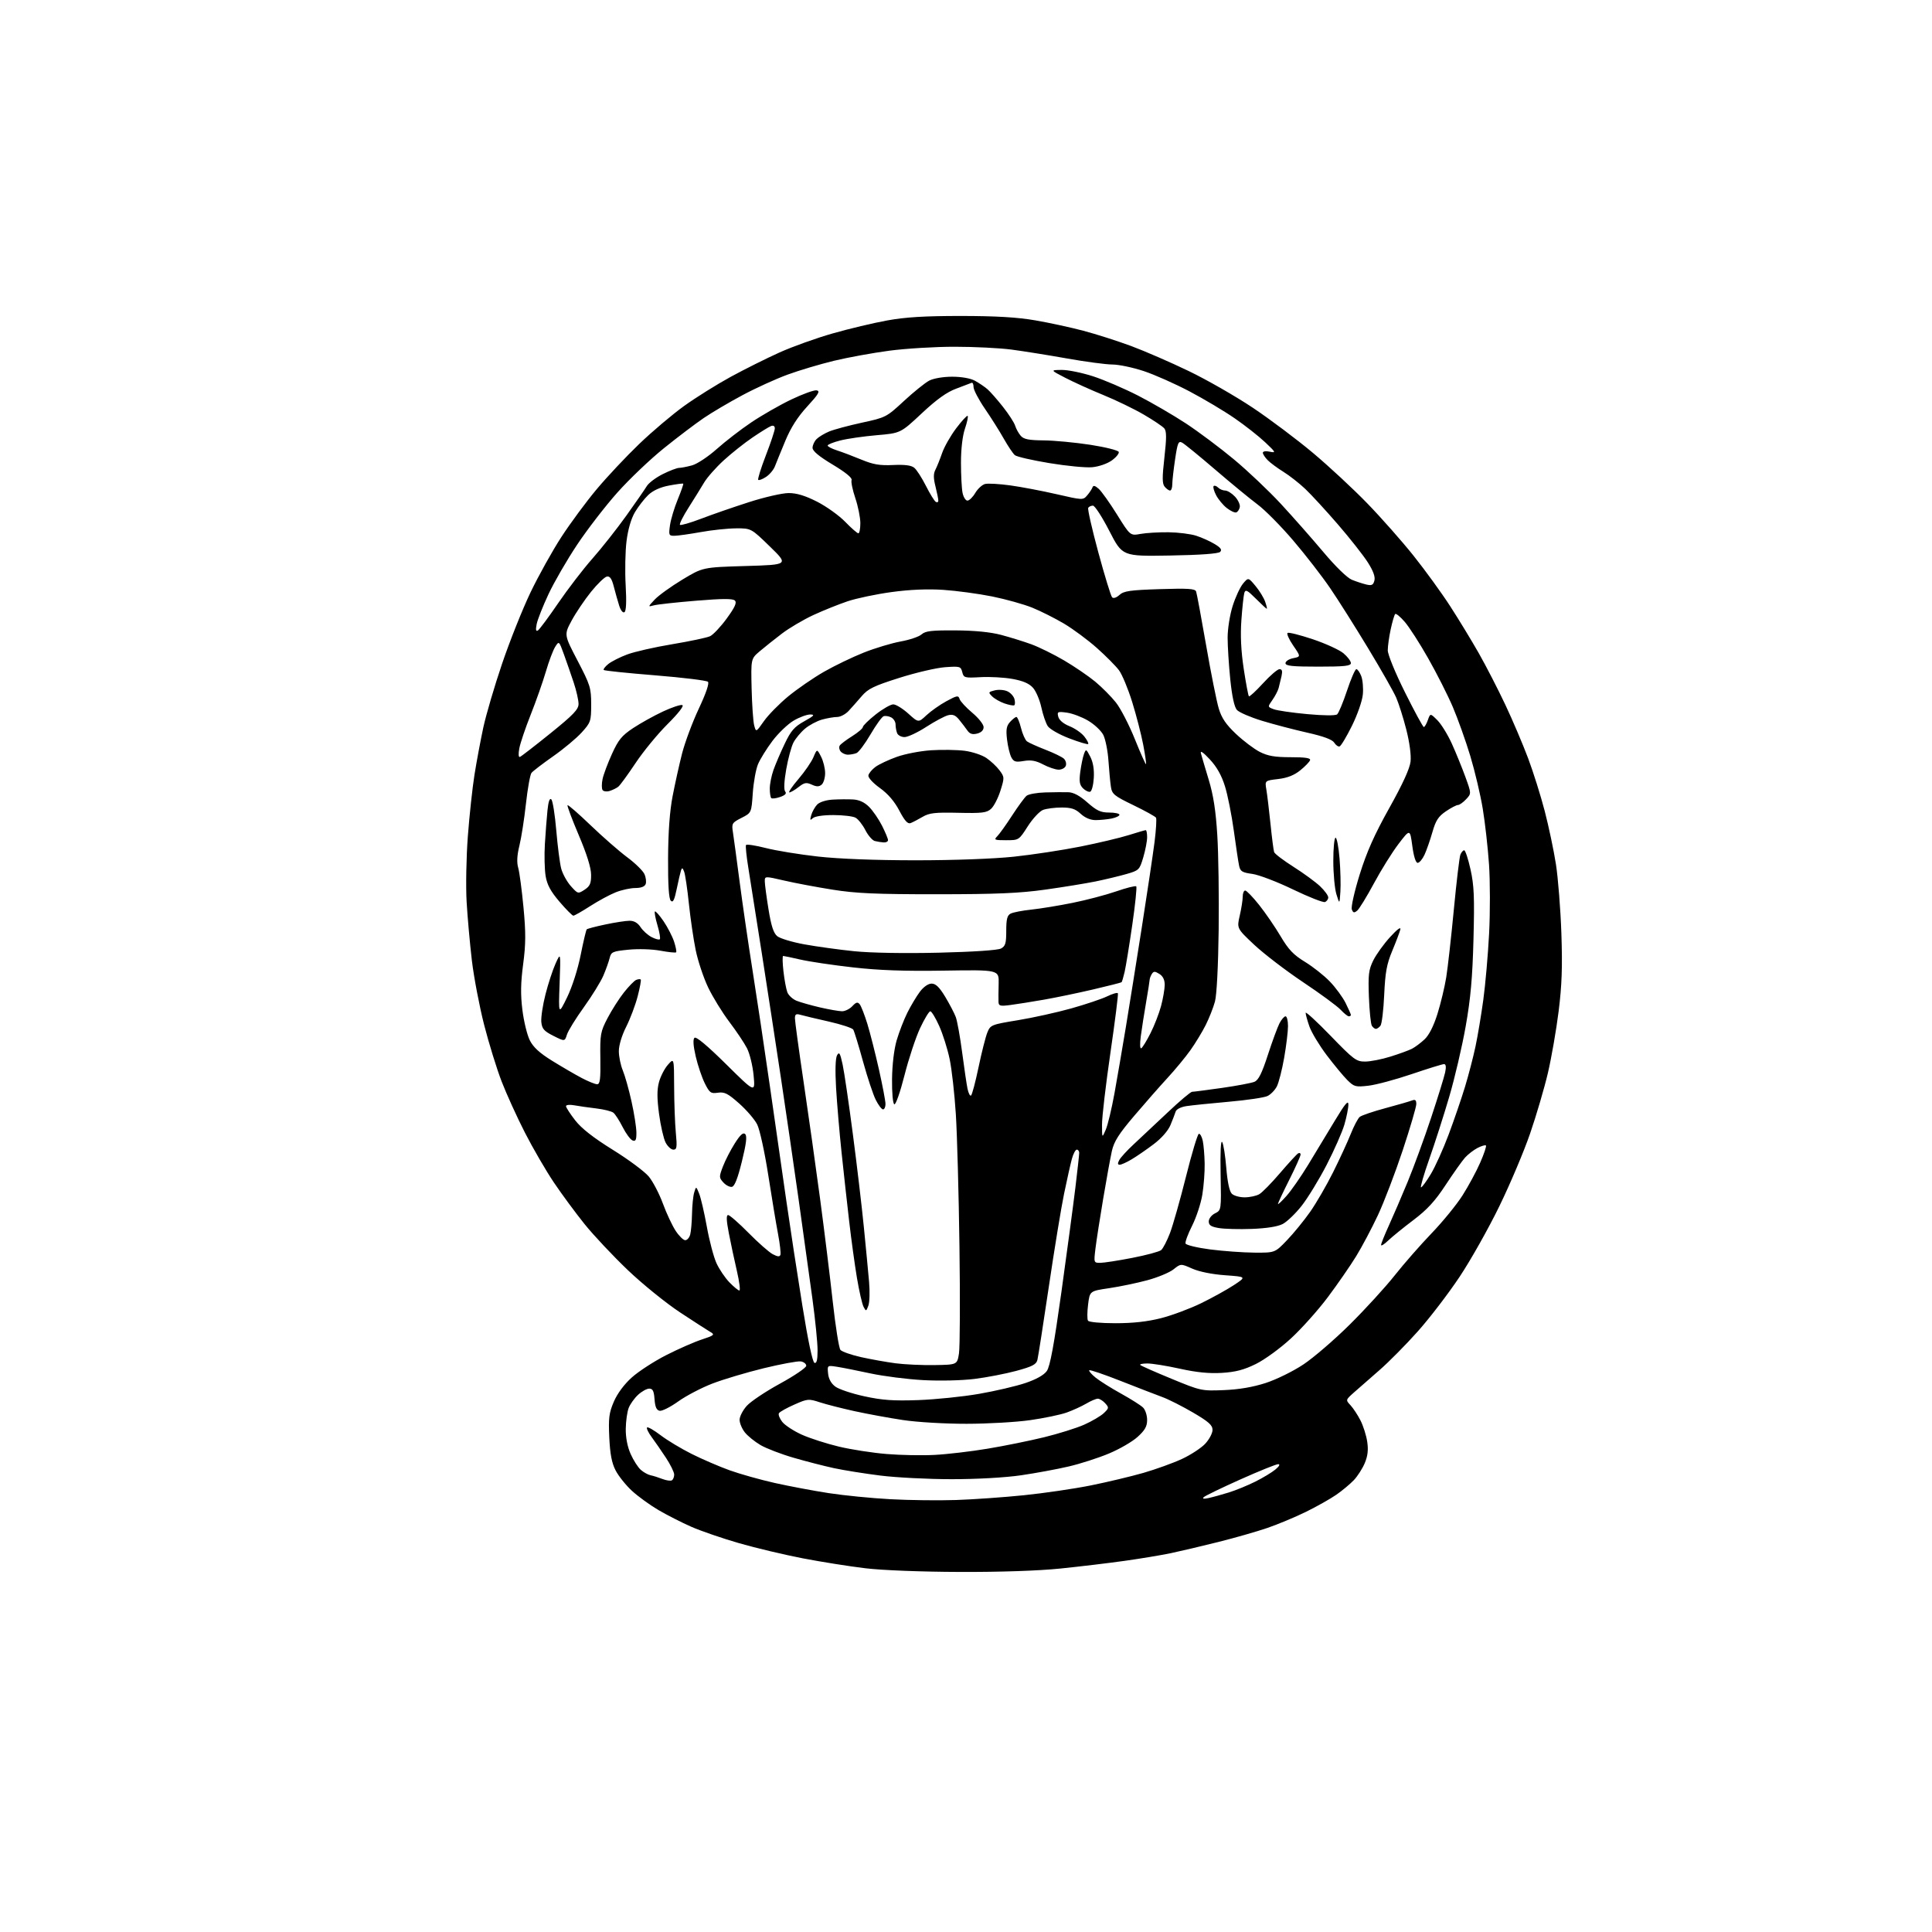 <?xml version="1.0" encoding="UTF-8" standalone="no"?>
<svg 
  version="1.1" 
  xmlns="http://www.w3.org/2000/svg" 
  xmlns:xlink="http://www.w3.org/1999/xlink" 
  xmlns:svg="http://www.w3.org/2000/svg"
  xmlns:rdf="http://www.w3.org/1999/02/22-rdf-syntax-ns#"
  xmlns:cc="http://creativecommons.org/ns#"
  xmlns:dc="http://purl.org/dc/elements/1.1/"
  viewBox="0 0 768 768"
  width="768"
  height="768"
>
<style>svg {background-color: white; }</style>"
<path stroke="none" fill="black" fill-rule="evenodd" d="M381.50,624.87C366.29,624.82 350.73,624.22 344.00,623.41C337.68,622.66 326.50,620.88 319.17,619.47C311.84,618.06 300.44,615.35 293.83,613.45C287.23,611.55 278.70,608.62 274.88,606.95C271.06,605.27 265.16,602.27 261.76,600.28C258.37,598.29 253.62,594.85 251.21,592.63C248.80,590.41 245.89,586.77 244.73,584.54C243.19,581.59 242.52,578.07 242.20,571.44C241.84,563.67 242.10,561.64 244.02,557.16C245.41,553.94 248.13,550.27 251.13,547.58C253.79,545.18 259.92,541.20 264.74,538.73C269.56,536.27 275.96,533.45 278.98,532.47C283.76,530.91 284.21,530.55 282.56,529.59C281.51,528.99 276.05,525.46 270.41,521.75C264.75,518.02 255.40,510.45 249.52,504.84C243.67,499.25 235.95,491.04 232.37,486.59C228.79,482.14 223.29,474.68 220.14,470.00C217.00,465.32 211.84,456.45 208.68,450.27C205.52,444.09 201.35,434.93 199.41,429.91C197.47,424.89 194.34,414.75 192.45,407.39C190.57,400.02 188.37,388.48 187.57,381.75C186.78,375.01 185.84,364.55 185.49,358.50C185.14,352.45 185.35,340.75 185.97,332.50C186.59,324.25 187.78,313.23 188.61,308.00C189.44,302.77 191.02,294.32 192.12,289.20C193.23,284.09 196.60,272.62 199.62,263.73C202.64,254.84 207.70,242.15 210.87,235.53C214.04,228.91 219.56,219.00 223.13,213.50C226.71,208.00 233.02,199.45 237.17,194.50C241.31,189.55 248.93,181.44 254.10,176.48C259.27,171.51 267.32,164.70 272.00,161.34C276.68,157.98 285.00,152.78 290.50,149.78C296.00,146.78 304.72,142.43 309.87,140.11C315.02,137.79 324.54,134.38 331.01,132.54C337.49,130.69 347.22,128.37 352.64,127.39C359.95,126.06 367.54,125.60 382.00,125.60C395.86,125.61 404.39,126.11 411.50,127.34C417.00,128.28 425.63,130.15 430.68,131.49C435.73,132.82 444.28,135.56 449.68,137.56C455.08,139.57 465.37,144.04 472.54,147.50C479.71,150.95 491.18,157.52 498.02,162.09C504.85,166.66 515.64,174.76 521.97,180.08C528.31,185.40 538.02,194.42 543.55,200.13C549.08,205.83 557.38,215.22 561.98,221.00C566.59,226.78 573.12,235.78 576.49,241.00C579.87,246.22 584.99,254.64 587.86,259.69C590.73,264.75 595.48,273.97 598.41,280.19C601.34,286.41 605.41,295.98 607.46,301.45C609.51,306.91 612.48,316.36 614.06,322.45C615.64,328.53 617.64,338.00 618.50,343.50C619.36,349.00 620.34,361.38 620.67,371.00C621.13,384.40 620.87,391.66 619.58,402.00C618.65,409.43 616.73,420.45 615.32,426.50C613.90,432.55 610.73,443.35 608.27,450.50C605.82,457.65 600.30,470.70 596.01,479.50C591.73,488.30 584.63,500.91 580.24,507.51C575.84,514.12 568.40,523.85 563.69,529.14C558.99,534.43 552.10,541.39 548.38,544.63C544.67,547.86 540.11,551.85 538.25,553.50C534.88,556.50 534.88,556.50 536.85,558.61C537.93,559.77 539.71,562.48 540.81,564.63C541.91,566.79 543.12,570.59 543.49,573.10C543.98,576.34 543.70,578.77 542.53,581.57C541.63,583.73 539.68,586.78 538.20,588.35C536.71,589.92 533.57,592.54 531.22,594.17C528.86,595.81 523.46,598.85 519.22,600.94C514.97,603.03 508.06,605.91 503.87,607.36C499.67,608.80 490.88,611.32 484.34,612.95C477.81,614.59 469.32,616.59 465.48,617.40C461.64,618.20 453.32,619.59 447.00,620.47C440.68,621.36 429.20,622.73 421.50,623.52C412.83,624.41 397.60,624.93 381.50,624.87zM380.00,596.28C386.88,596.05 399.02,595.20 407.00,594.38C414.98,593.57 426.90,591.82 433.50,590.50C440.10,589.17 449.55,586.92 454.50,585.50C459.45,584.07 466.35,581.58 469.84,579.96C473.32,578.35 477.49,575.62 479.09,573.91C480.69,572.19 482.00,569.72 482.00,568.42C482.00,566.52 480.46,565.15 474.25,561.51C469.99,559.02 464.48,556.23 462.00,555.33C459.52,554.42 452.10,551.55 445.50,548.95C438.90,546.35 433.27,544.43 433.00,544.70C432.73,544.96 433.85,546.27 435.50,547.61C437.15,548.95 441.72,551.82 445.65,553.99C449.58,556.16 453.52,558.66 454.40,559.54C455.28,560.42 456.00,562.63 456.00,564.46C456.00,567.02 455.14,568.54 452.19,571.21C450.09,573.11 444.94,576.09 440.74,577.83C436.55,579.58 429.38,581.89 424.81,582.95C420.24,584.02 411.72,585.60 405.87,586.45C399.56,587.37 388.37,588.00 378.33,588.00C369.03,588.00 356.27,587.35 349.96,586.56C343.66,585.77 335.35,584.44 331.50,583.61C327.65,582.78 320.45,580.93 315.50,579.49C310.55,578.06 304.62,575.78 302.32,574.44C300.03,573.10 297.21,570.82 296.07,569.37C294.93,567.92 294.00,565.67 294.00,564.38C294.00,563.09 295.28,560.60 296.84,558.86C298.40,557.11 304.36,553.13 310.09,550.00C315.81,546.87 320.50,543.68 320.50,542.91C320.50,542.13 319.50,541.36 318.28,541.18C317.06,541.01 310.44,542.23 303.57,543.90C296.71,545.58 287.53,548.31 283.18,549.99C278.83,551.67 272.72,554.86 269.61,557.09C266.50,559.32 263.18,560.99 262.23,560.81C260.98,560.57 260.42,559.31 260.19,556.24C259.95,552.94 259.49,552.00 258.09,552.00C257.10,552.00 255.10,553.11 253.64,554.46C252.17,555.82 250.49,558.18 249.90,559.71C249.31,561.25 248.79,564.98 248.75,568.00C248.71,571.48 249.42,575.15 250.70,578.00C251.80,580.48 253.61,583.30 254.72,584.28C255.82,585.26 257.58,586.23 258.61,586.44C259.65,586.65 261.78,587.32 263.33,587.92C264.89,588.52 266.58,588.76 267.08,588.45C267.59,588.14 268.00,587.11 268.00,586.17C268.00,585.23 266.52,582.21 264.72,579.48C262.91,576.74 260.36,573.04 259.04,571.26C257.72,569.48 256.90,567.76 257.22,567.44C257.54,567.12 259.95,568.51 262.58,570.51C265.21,572.52 270.77,575.87 274.93,577.95C279.09,580.04 285.88,582.96 290.00,584.45C294.12,585.94 302.23,588.21 308.00,589.51C313.77,590.80 323.42,592.61 329.44,593.54C335.46,594.47 346.49,595.56 353.94,595.96C361.40,596.37 373.12,596.51 380.00,596.28zM480.50,595.48C482.15,595.12 485.75,594.12 488.50,593.27C491.25,592.42 495.98,590.48 499.00,588.97C502.03,587.46 505.63,585.29 507.00,584.14C508.54,582.87 508.96,582.05 508.11,582.03C507.34,582.01 500.59,584.74 493.11,588.08C485.62,591.43 479.05,594.61 478.50,595.15C477.84,595.80 478.52,595.92 480.50,595.48zM371.50,578.35C376.45,578.10 385.90,576.99 392.50,575.89C399.10,574.80 409.20,572.75 414.95,571.35C420.69,569.95 427.89,567.70 430.94,566.35C433.98,565.00 437.50,562.94 438.74,561.78C440.85,559.79 440.89,559.54 439.34,557.83C438.43,556.82 437.11,556.00 436.40,556.00C435.69,556.00 433.62,556.88 431.79,557.96C429.96,559.04 426.44,560.64 423.98,561.52C421.52,562.39 415.00,563.75 409.50,564.53C404.00,565.32 392.63,565.97 384.24,565.98C375.65,565.99 364.60,565.34 358.95,564.49C353.43,563.66 344.77,562.07 339.70,560.96C334.64,559.85 328.42,558.26 325.87,557.43C321.44,555.98 321.00,556.02 315.75,558.35C312.73,559.68 309.98,561.22 309.64,561.77C309.30,562.32 309.90,563.87 310.96,565.22C312.02,566.57 315.54,568.87 318.77,570.32C322.00,571.77 328.63,573.90 333.51,575.06C338.38,576.22 346.90,577.54 352.44,577.99C357.97,578.45 366.55,578.61 371.50,578.35zM365.00,556.56C371.88,556.31 382.76,555.20 389.18,554.08C395.60,552.97 403.89,551.03 407.60,549.78C411.94,548.32 414.98,546.61 416.12,545.00C417.42,543.17 418.98,534.69 421.94,513.50C424.16,497.55 426.66,478.89 427.49,472.03C428.32,465.17 429.00,458.98 429.00,458.28C429.00,457.58 428.57,457.00 428.04,457.00C427.51,457.00 426.62,458.69 426.07,460.75C425.51,462.81 424.13,469.00 422.99,474.50C421.85,480.00 419.12,496.63 416.93,511.45C414.73,526.27 412.69,539.39 412.38,540.61C411.93,542.40 410.33,543.23 404.00,544.94C399.70,546.10 392.20,547.55 387.34,548.15C382.31,548.77 373.54,548.98 367.00,548.62C360.68,548.28 351.23,547.07 346.00,545.95C340.77,544.82 334.78,543.63 332.68,543.31C328.85,542.72 328.85,542.72 329.18,546.01C329.38,548.12 330.41,549.98 332.05,551.19C333.45,552.24 338.62,553.97 343.55,555.04C350.67,556.60 355.06,556.91 365.00,556.56zM486.50,552.59C492.49,552.35 498.05,551.40 503.13,549.76C507.37,548.38 514.02,545.12 518.12,542.39C522.17,539.70 530.47,532.55 536.58,526.50C542.68,520.45 550.71,511.68 554.41,507.00C558.11,502.32 564.73,494.77 569.12,490.21C573.51,485.64 579.02,478.89 581.36,475.21C583.71,471.52 586.88,465.65 588.40,462.17C589.93,458.69 590.96,455.62 590.68,455.35C590.41,455.08 588.91,455.52 587.34,456.33C585.78,457.14 583.55,458.87 582.39,460.15C581.23,461.44 577.77,466.32 574.69,471.00C570.47,477.44 567.35,480.84 561.84,485.00C557.85,488.02 553.32,491.70 551.79,493.17C550.25,494.64 549.00,495.42 549.00,494.90C549.00,494.38 550.38,490.93 552.07,487.23C553.76,483.53 557.13,475.69 559.56,469.82C561.99,463.94 566.19,452.47 568.89,444.32C571.59,436.17 574.11,428.04 574.48,426.25C574.93,424.08 574.78,423.00 574.02,423.00C573.39,423.00 567.61,424.79 561.19,426.97C554.76,429.15 547.02,431.23 544.00,431.58C538.87,432.17 538.29,432.02 535.60,429.36C534.02,427.79 530.32,423.32 527.38,419.44C524.45,415.56 521.36,410.44 520.52,408.07C519.69,405.69 519.00,403.24 519.01,402.62C519.01,402.01 523.48,406.11 528.94,411.75C538.13,421.24 539.14,422.00 542.68,421.99C544.78,421.98 549.33,421.09 552.78,420.00C556.24,418.92 560.06,417.52 561.28,416.90C562.50,416.27 564.75,414.59 566.27,413.17C568.06,411.50 569.88,407.91 571.41,403.04C572.71,398.89 574.28,392.35 574.90,388.50C575.52,384.65 576.88,372.50 577.93,361.50C578.98,350.50 580.14,340.71 580.52,339.75C580.90,338.79 581.59,338.00 582.04,338.00C582.49,338.00 583.63,341.44 584.56,345.64C585.97,351.98 586.17,356.72 585.73,373.39C585.33,388.70 584.59,396.96 582.63,408.00C581.22,415.98 578.28,428.57 576.09,436.00C573.91,443.43 570.34,454.56 568.15,460.75C565.97,466.94 564.50,472.00 564.88,472.00C565.26,472.00 567.01,469.64 568.75,466.75C570.50,463.86 573.70,456.77 575.86,451.00C578.02,445.23 580.95,436.68 582.37,432.00C583.79,427.32 585.66,420.12 586.53,416.00C587.41,411.88 588.80,403.55 589.63,397.50C590.46,391.45 591.50,379.59 591.94,371.14C592.38,362.70 592.36,350.32 591.91,343.64C591.45,336.96 590.33,327.00 589.42,321.50C588.52,316.00 586.28,306.55 584.46,300.50C582.63,294.45 579.50,285.68 577.50,281.00C575.50,276.32 571.10,267.63 567.72,261.68C564.35,255.72 560.15,249.20 558.39,247.18C556.64,245.15 554.93,243.76 554.61,244.08C554.28,244.39 553.49,247.09 552.84,250.08C552.19,253.06 551.66,256.85 551.66,258.50C551.66,260.20 554.62,267.44 558.52,275.25C562.29,282.81 565.65,289.00 565.99,289.00C566.34,289.00 567.05,287.76 567.59,286.25C568.56,283.50 568.56,283.50 571.36,286.28C572.90,287.81 575.49,292.01 577.12,295.60C578.75,299.20 581.17,305.14 582.50,308.80C584.92,315.46 584.92,315.46 582.78,317.73C581.61,318.98 580.16,320.00 579.56,320.00C578.96,320.00 576.79,321.13 574.75,322.52C571.77,324.55 570.72,326.16 569.41,330.77C568.51,333.92 567.10,337.96 566.28,339.75C565.45,341.54 564.22,343.00 563.54,343.00C562.78,343.00 561.97,340.43 561.41,336.25C560.50,329.50 560.50,329.50 555.92,335.50C553.40,338.80 549.02,345.83 546.17,351.13C543.32,356.43 540.32,361.32 539.51,361.99C538.30,362.99 537.90,362.90 537.37,361.51C537.01,360.57 538.41,354.34 540.49,347.65C543.30,338.63 546.33,331.82 552.26,321.21C557.59,311.68 560.41,305.51 560.72,302.71C561.00,300.19 560.32,295.09 559.02,290.00C557.83,285.32 556.01,279.60 554.99,277.27C553.97,274.94 548.98,266.16 543.90,257.77C538.83,249.37 532.05,238.63 528.83,233.91C525.62,229.18 519.00,220.63 514.12,214.91C509.24,209.18 502.83,202.70 499.87,200.51C496.92,198.31 489.36,192.09 483.07,186.69C476.78,181.29 470.87,176.47 469.94,175.97C468.44,175.17 468.10,175.97 467.12,182.57C466.50,186.70 466.00,191.19 466.00,192.54C466.00,193.89 465.61,195.00 465.12,195.00C464.64,195.00 463.68,194.32 462.98,193.48C461.98,192.27 461.96,189.87 462.87,181.85C463.75,174.12 463.74,171.40 462.84,170.31C462.20,169.53 458.53,167.06 454.70,164.83C450.87,162.59 443.63,159.08 438.62,157.04C433.60,154.99 426.80,151.91 423.50,150.20C417.50,147.10 417.50,147.10 422.03,147.05C424.52,147.02 430.14,148.17 434.53,149.59C438.91,151.02 446.95,154.47 452.40,157.26C457.84,160.05 466.39,165.02 471.40,168.31C476.40,171.59 485.00,178.03 490.50,182.61C496.00,187.18 504.41,195.16 509.20,200.33C513.98,205.50 521.58,214.12 526.08,219.47C530.92,225.23 535.55,229.73 537.39,230.47C539.10,231.17 541.69,232.01 543.14,232.36C545.29,232.87 545.88,232.57 546.35,230.77C546.74,229.28 545.88,226.93 543.71,223.53C541.95,220.76 536.62,214.00 531.87,208.50C527.12,203.00 521.27,196.64 518.87,194.36C516.47,192.09 512.57,189.04 510.22,187.58C507.86,186.12 505.05,184.05 503.97,182.97C502.88,181.88 502.00,180.54 502.00,179.98C502.00,179.39 503.17,179.21 504.75,179.55C507.31,180.09 507.18,179.83 502.92,175.81C500.41,173.44 494.98,169.16 490.86,166.32C486.75,163.47 478.68,158.66 472.94,155.63C467.20,152.60 459.00,148.95 454.71,147.53C450.43,146.10 444.80,144.91 442.21,144.90C439.62,144.89 431.43,143.80 424.00,142.47C416.57,141.15 406.69,139.57 402.04,138.96C397.39,138.35 387.27,137.84 379.54,137.84C371.82,137.83 360.10,138.54 353.50,139.41C346.90,140.29 336.98,142.10 331.46,143.43C325.94,144.77 317.68,147.23 313.10,148.91C308.52,150.58 300.47,154.24 295.22,157.05C289.97,159.85 283.00,163.96 279.75,166.17C276.50,168.38 269.39,173.76 263.97,178.13C258.54,182.49 250.20,190.43 245.43,195.78C240.67,201.12 233.47,210.45 229.43,216.51C225.39,222.57 220.27,231.42 218.04,236.18C215.81,240.94 213.69,246.29 213.34,248.07C212.88,250.37 213.02,251.11 213.83,250.61C214.45,250.22 218.10,245.31 221.93,239.70C225.77,234.09 231.89,226.12 235.54,222.00C239.18,217.88 245.22,210.22 248.96,205.00C252.69,199.78 256.37,194.47 257.12,193.22C257.88,191.97 260.73,189.83 263.45,188.47C266.17,187.11 269.09,186.00 269.95,185.99C270.80,185.99 273.14,185.53 275.14,184.98C277.15,184.42 281.54,181.51 284.91,178.50C288.28,175.50 294.43,170.74 298.60,167.94C302.76,165.13 309.91,161.03 314.50,158.83C319.09,156.63 323.66,154.98 324.65,155.17C326.11,155.45 325.39,156.69 320.91,161.56C317.09,165.71 314.37,169.97 312.20,175.18C310.46,179.35 308.60,183.92 308.06,185.33C307.53,186.74 305.93,188.65 304.51,189.58C303.10,190.51 301.70,191.03 301.41,190.75C301.12,190.46 302.49,186.07 304.44,181.01C306.40,175.94 308.00,171.12 308.00,170.29C308.00,169.36 307.43,169.01 306.48,169.37C305.64,169.69 302.34,171.73 299.14,173.91C295.93,176.08 290.79,180.17 287.70,182.99C284.61,185.81 281.11,189.78 279.90,191.81C278.70,193.84 275.92,198.33 273.72,201.78C271.52,205.23 269.98,208.32 270.30,208.63C270.61,208.94 274.38,207.85 278.68,206.21C282.98,204.56 291.55,201.59 297.73,199.61C303.91,197.62 311.01,196.00 313.51,196.00C316.70,196.00 320.05,197.02 324.77,199.41C328.47,201.29 333.51,204.89 335.96,207.41C338.41,209.94 340.77,212.00 341.21,212.00C341.64,212.00 342.00,210.19 342.00,207.97C342.00,205.75 341.10,201.28 340.01,198.03C338.91,194.78 338.24,191.53 338.52,190.81C338.84,189.98 336.07,187.72 331.01,184.69C325.56,181.42 323.00,179.29 323.00,178.02C323.00,176.99 323.72,175.42 324.60,174.54C325.48,173.66 327.72,172.31 329.58,171.53C331.44,170.75 337.31,169.18 342.62,168.02C352.12,165.97 352.39,165.83 359.35,159.38C363.24,155.78 367.77,152.14 369.40,151.29C371.14,150.40 374.95,149.75 378.50,149.75C382.22,149.75 385.77,150.38 387.56,151.35C389.18,152.24 391.42,153.76 392.54,154.73C393.66,155.70 396.44,158.87 398.72,161.76C401.00,164.65 403.18,168.02 403.55,169.26C403.93,170.49 404.93,172.29 405.77,173.25C406.97,174.62 408.98,175.01 414.90,175.06C419.08,175.10 427.41,175.89 433.42,176.81C439.43,177.74 444.51,179.02 444.72,179.65C444.93,180.28 443.67,181.81 441.92,183.06C440.11,184.34 436.76,185.50 434.12,185.73C431.58,185.96 423.93,185.22 417.13,184.09C410.32,182.97 404.16,181.55 403.43,180.94C402.70,180.33 400.72,177.39 399.03,174.40C397.35,171.41 393.95,166.02 391.48,162.42C389.02,158.82 387.00,154.96 387.00,153.85C387.00,152.74 386.65,151.98 386.22,152.17C385.79,152.35 383.05,153.39 380.12,154.49C376.34,155.89 372.35,158.75 366.39,164.33C357.99,172.19 357.99,172.19 348.50,173.00C343.28,173.45 336.76,174.39 334.00,175.10C331.25,175.80 329.00,176.71 329.00,177.11C329.00,177.51 330.69,178.39 332.75,179.05C334.81,179.71 339.16,181.36 342.42,182.71C347.12,184.66 349.70,185.10 355.04,184.85C359.74,184.64 362.26,184.97 363.45,185.96C364.39,186.74 366.47,189.96 368.06,193.12C369.65,196.27 371.42,199.14 371.98,199.49C372.54,199.83 373.00,199.62 373.00,199.00C373.00,198.39 372.49,195.86 371.87,193.38C371.02,190.03 371.02,188.31 371.86,186.69C372.48,185.48 373.67,182.50 374.52,180.06C375.36,177.62 377.87,173.20 380.11,170.24C382.35,167.27 384.40,165.06 384.66,165.33C384.93,165.59 384.44,167.89 383.57,170.44C382.61,173.27 382.00,178.50 382.00,183.91C382.00,188.77 382.28,194.16 382.62,195.87C382.97,197.59 383.84,199.00 384.57,199.00C385.29,199.00 386.70,197.63 387.68,195.96C388.67,194.29 390.43,192.68 391.58,192.39C392.74,192.10 397.24,192.35 401.59,192.95C405.94,193.55 414.23,195.12 420.00,196.45C430.38,198.84 430.52,198.84 432.17,196.92C433.09,195.85 434.04,194.42 434.28,193.74C434.59,192.85 435.28,193.01 436.74,194.30C437.86,195.29 441.14,199.90 444.03,204.54C449.28,212.98 449.28,212.98 453.39,212.24C455.65,211.83 460.65,211.54 464.50,211.58C468.35,211.63 473.30,212.25 475.50,212.96C477.70,213.66 481.00,215.15 482.82,216.25C485.28,217.73 485.85,218.55 485.03,219.38C484.30,220.10 477.24,220.62 465.04,220.83C446.17,221.15 446.17,221.15 440.99,211.08C438.14,205.53 435.21,201.00 434.47,201.00C433.72,201.00 432.88,201.39 432.58,201.87C432.28,202.35 434.10,210.34 436.61,219.62C439.13,228.91 441.59,236.92 442.07,237.43C442.60,237.99 443.76,237.62 445.01,236.49C446.74,234.92 449.22,234.57 461.01,234.19C472.25,233.83 475.06,234.01 475.47,235.12C475.75,235.88 477.54,245.50 479.45,256.50C481.36,267.50 483.62,278.79 484.46,281.60C485.61,285.43 487.31,287.95 491.32,291.74C494.25,294.51 498.51,297.73 500.78,298.89C503.99,300.52 506.75,301.00 513.04,301.00C518.88,301.00 521.06,301.33 520.77,302.19C520.55,302.85 518.80,304.66 516.87,306.22C514.44,308.19 511.76,309.24 508.08,309.68C502.79,310.30 502.79,310.30 503.40,313.90C503.74,315.88 504.47,322.00 505.04,327.50C505.60,333.00 506.25,338.05 506.49,338.73C506.73,339.41 510.20,342.05 514.21,344.59C518.22,347.13 522.96,350.61 524.75,352.30C526.54,354.00 528.00,355.99 528.00,356.73C528.00,357.46 527.41,358.29 526.69,358.57C525.96,358.84 520.23,356.58 513.94,353.55C507.65,350.51 500.39,347.74 497.80,347.39C493.76,346.84 493.03,346.39 492.56,344.13C492.25,342.68 491.31,336.42 490.46,330.21C489.61,324.00 488.03,316.07 486.95,312.59C485.61,308.25 483.72,304.88 480.93,301.88C478.26,299.01 477.04,298.19 477.39,299.50C477.68,300.60 479.07,305.30 480.48,309.95C482.33,316.05 483.29,322.18 483.89,331.95C484.36,339.40 484.60,356.36 484.44,369.63C484.26,383.96 483.67,395.52 482.97,398.11C482.33,400.51 480.66,404.72 479.28,407.48C477.89,410.24 475.15,414.75 473.19,417.50C471.23,420.25 467.13,425.22 464.06,428.54C461.00,431.86 455.03,438.66 450.79,443.65C444.77,450.72 442.83,453.78 441.99,457.53C441.40,460.17 439.85,468.67 438.55,476.42C437.24,484.16 435.86,493.09 435.47,496.25C434.78,501.95 434.79,502.00 437.35,502.00C438.77,502.00 444.49,501.12 450.07,500.03C455.65,498.95 460.82,497.56 461.57,496.94C462.31,496.32 463.90,493.27 465.09,490.16C466.27,487.05 469.14,476.94 471.45,467.71C473.76,458.47 476.06,450.82 476.56,450.71C477.07,450.59 477.77,451.85 478.12,453.50C478.47,455.15 478.81,459.20 478.87,462.50C478.94,465.80 478.52,471.36 477.95,474.86C477.39,478.35 475.56,483.90 473.91,487.19C472.25,490.47 471.06,493.68 471.27,494.31C471.48,494.93 475.89,496.00 481.07,496.67C486.26,497.34 494.17,497.91 498.65,497.94C506.81,498.00 506.81,498.00 511.62,492.98C514.27,490.22 518.40,485.15 520.80,481.73C523.21,478.30 527.31,471.23 529.92,466.00C532.53,460.77 535.68,453.93 536.93,450.79C538.18,447.65 539.79,444.59 540.51,443.99C541.23,443.39 545.80,441.83 550.66,440.53C555.52,439.22 560.29,437.84 561.25,437.47C562.58,436.95 563.00,437.29 563.00,438.88C563.00,440.03 560.57,448.29 557.61,457.24C554.64,466.18 550.21,477.77 547.77,483.00C545.32,488.23 541.41,495.60 539.09,499.38C536.76,503.17 531.71,510.47 527.87,515.60C524.03,520.74 517.42,528.13 513.19,532.03C508.91,535.98 502.72,540.49 499.22,542.21C494.49,544.54 491.16,545.41 485.72,545.74C480.68,546.05 475.64,545.55 469.05,544.09C463.85,542.94 458.04,542.00 456.13,542.00C454.23,542.00 452.94,542.27 453.27,542.60C453.60,542.94 459.19,545.40 465.69,548.08C477.30,552.87 477.65,552.95 486.50,552.59zM371.50,542.64C380.50,542.50 380.50,542.50 381.21,538.00C381.60,535.52 381.69,516.40 381.40,495.50C381.12,474.60 380.47,450.92 379.96,442.89C379.45,434.85 378.34,424.98 377.49,420.96C376.65,416.94 374.78,411.02 373.34,407.82C371.90,404.62 370.31,402.00 369.81,402.00C369.31,402.00 367.47,405.04 365.73,408.75C364.00,412.46 361.21,420.89 359.54,427.48C357.83,434.22 356.06,439.25 355.50,438.98C354.93,438.70 354.54,434.45 354.60,429.00C354.67,423.24 355.39,417.15 356.44,413.54C357.40,410.27 359.31,405.32 360.70,402.54C362.09,399.77 364.32,396.04 365.66,394.25C367.14,392.28 368.98,391.00 370.34,391.00C371.97,391.00 373.43,392.42 375.74,396.25C377.47,399.14 379.37,402.76 379.94,404.29C380.51,405.83 381.65,412.13 382.46,418.29C383.27,424.46 384.23,430.96 384.59,432.73C384.95,434.51 385.58,435.76 385.99,435.51C386.39,435.26 387.74,430.20 388.98,424.27C390.22,418.35 391.80,412.11 392.49,410.42C393.72,407.42 394.08,407.28 404.62,405.55C410.59,404.57 420.14,402.46 425.84,400.86C431.54,399.26 437.96,397.10 440.10,396.07C442.24,395.03 444.17,394.48 444.38,394.84C444.59,395.20 443.25,405.85 441.41,418.50C439.57,431.15 438.06,443.98 438.07,447.00C438.08,452.50 438.08,452.50 439.54,449.12C440.35,447.27 441.91,440.74 443.02,434.62C444.12,428.51 446.14,416.75 447.51,408.50C448.87,400.25 451.75,382.25 453.91,368.50C456.07,354.75 458.33,339.54 458.95,334.71C459.56,329.88 459.82,325.52 459.53,325.04C459.23,324.56 455.18,322.32 450.54,320.07C442.88,316.37 442.04,315.68 441.60,312.74C441.33,310.96 440.89,306.27 440.62,302.33C440.35,298.38 439.42,293.78 438.56,292.11C437.70,290.44 434.97,287.89 432.49,286.44C430.02,284.99 426.23,283.57 424.06,283.28C420.40,282.79 420.16,282.91 420.69,284.94C421.04,286.28 422.76,287.72 425.15,288.68C427.29,289.53 429.94,291.37 431.03,292.77C432.13,294.16 432.82,295.51 432.57,295.76C432.32,296.01 428.92,295.00 425.01,293.50C421.06,291.99 417.28,289.83 416.49,288.63C415.72,287.45 414.57,284.09 413.95,281.18C413.32,278.27 411.84,274.79 410.66,273.44C409.14,271.71 406.72,270.66 402.50,269.89C399.20,269.29 393.49,268.97 389.80,269.18C383.43,269.54 383.08,269.44 382.51,267.17C381.94,264.90 381.58,264.80 375.70,265.22C372.29,265.46 364.10,267.37 357.50,269.46C347.29,272.69 345.05,273.79 342.50,276.78C340.85,278.71 338.51,281.35 337.30,282.65C336.08,283.94 334.06,285.00 332.80,285.01C331.53,285.01 328.83,285.48 326.78,286.04C324.74,286.61 321.68,288.24 320.00,289.66C318.31,291.08 316.24,293.57 315.40,295.19C314.56,296.82 313.27,301.60 312.53,305.83C311.69,310.65 311.54,313.92 312.13,314.64C312.77,315.43 312.15,316.10 310.12,316.81C308.50,317.37 306.91,317.57 306.59,317.25C306.26,316.93 306.00,315.22 306.00,313.46C306.00,311.69 306.66,308.37 307.47,306.07C308.29,303.77 310.29,299.08 311.94,295.64C314.41,290.46 315.75,288.92 319.71,286.71C323.62,284.54 324.06,284.04 322.09,284.02C320.76,284.01 317.79,285.10 315.50,286.45C313.20,287.80 309.41,291.42 307.08,294.50C304.76,297.59 302.16,301.77 301.32,303.79C300.47,305.81 299.54,310.98 299.24,315.29C298.71,323.11 298.71,323.11 294.74,325.13C290.98,327.05 290.80,327.35 291.35,330.83C291.66,332.85 292.86,341.70 294.01,350.50C295.16,359.30 297.45,375.05 299.11,385.50C300.77,395.95 303.87,416.65 306.00,431.50C308.13,446.35 311.10,467.05 312.60,477.50C314.10,487.95 316.95,506.59 318.94,518.92C321.19,532.94 323.01,541.50 323.77,541.76C324.64,542.05 325.00,540.59 325.00,536.79C325.00,533.83 324.09,524.68 322.97,516.46C321.85,508.23 319.35,490.25 317.42,476.50C315.48,462.75 312.33,441.15 310.43,428.50C308.53,415.85 305.15,393.80 302.92,379.50C300.69,365.20 298.25,349.70 297.49,345.07C296.73,340.43 296.31,336.31 296.55,335.92C296.79,335.52 300.33,336.06 304.40,337.10C308.48,338.15 317.82,339.67 325.16,340.49C333.51,341.42 348.03,341.98 364.00,341.98C379.18,341.98 394.96,341.40 403.00,340.55C410.43,339.76 422.35,337.95 429.50,336.52C436.65,335.09 445.29,333.04 448.71,331.96C452.12,330.88 455.16,330.00 455.46,330.00C455.76,330.00 456.00,331.27 456.00,332.82C456.00,334.37 455.31,337.96 454.47,340.80C452.98,345.81 452.78,346.01 447.72,347.46C444.85,348.28 439.35,349.60 435.50,350.39C431.65,351.17 422.65,352.64 415.50,353.64C405.29,355.07 396.05,355.47 372.50,355.48C348.25,355.49 340.29,355.14 331.00,353.66C324.68,352.66 316.01,351.03 311.75,350.04C304.00,348.25 304.00,348.25 304.02,350.38C304.03,351.54 304.69,356.55 305.50,361.50C306.56,368.07 307.50,370.94 308.96,372.14C310.06,373.05 314.90,374.51 319.73,375.39C324.55,376.27 333.45,377.50 339.50,378.12C346.18,378.80 359.40,379.03 373.16,378.71C386.90,378.38 396.64,377.73 397.91,377.05C399.67,376.11 400.00,374.99 400.00,370.00C400.00,365.36 400.38,363.87 401.75,363.17C402.71,362.67 406.43,361.95 410.00,361.58C413.57,361.20 420.94,360.00 426.36,358.90C431.79,357.81 439.57,355.76 443.67,354.35C447.76,352.93 451.36,352.03 451.67,352.34C451.99,352.65 451.27,359.56 450.09,367.70C448.91,375.84 447.54,384.22 447.06,386.33C446.57,388.44 446.02,390.29 445.84,390.45C445.65,390.62 440.55,391.91 434.50,393.33C428.45,394.74 419.68,396.57 415.00,397.38C410.32,398.20 404.36,399.15 401.75,399.49C397.62,400.04 396.99,399.89 396.92,398.31C396.87,397.32 396.90,394.02 396.98,391.00C397.12,385.50 397.12,385.50 375.27,385.84C359.50,386.09 349.38,385.73 338.95,384.54C331.00,383.64 321.66,382.25 318.19,381.45C314.72,380.65 311.62,380.00 311.31,380.00C311.00,380.00 311.05,382.74 311.43,386.09C311.81,389.44 312.51,393.20 312.98,394.44C313.45,395.67 315.11,397.20 316.67,397.83C318.22,398.45 322.43,399.64 326.00,400.47C329.57,401.29 333.49,401.98 334.71,401.99C335.93,401.99 337.77,401.09 338.81,399.97C340.31,398.36 340.92,398.21 341.75,399.22C342.32,399.92 343.69,403.44 344.80,407.04C345.90,410.64 347.97,418.79 349.40,425.16C350.83,431.53 352.00,437.70 352.00,438.87C352.00,440.04 351.56,441.00 351.02,441.00C350.48,441.00 349.19,439.31 348.15,437.25C347.10,435.19 344.82,428.31 343.07,421.98C341.33,415.64 339.57,409.93 339.18,409.28C338.78,408.64 334.41,407.21 329.48,406.09C324.54,404.98 319.49,403.78 318.25,403.42C316.43,402.89 316.00,403.16 316.00,404.83C316.00,405.96 317.56,417.37 319.46,430.19C321.36,443.01 324.30,463.85 325.99,476.50C327.68,489.15 329.95,507.56 331.03,517.40C332.12,527.25 333.49,535.89 334.08,536.60C334.68,537.31 338.39,538.61 342.33,539.49C346.27,540.36 352.43,541.46 356.00,541.93C359.57,542.40 366.55,542.72 371.50,542.64zM443.40,526.00C450.42,526.00 456.17,525.36 461.54,523.99C465.86,522.89 473.02,520.22 477.45,518.06C481.88,515.90 487.75,512.65 490.50,510.84C495.50,507.54 495.50,507.54 487.00,506.93C481.84,506.56 476.71,505.53 473.94,504.30C469.38,502.28 469.38,502.28 466.50,504.58C464.91,505.85 460.21,507.80 456.05,508.92C451.90,510.04 445.06,511.46 440.85,512.08C433.20,513.21 433.20,513.21 432.53,518.59C432.16,521.55 432.14,524.42 432.49,524.98C432.85,525.57 437.51,526.00 443.40,526.00zM345.19,519.01C344.33,521.33 344.26,521.35 343.27,519.46C342.71,518.38 341.53,513.23 340.65,508.00C339.78,502.77 338.38,492.65 337.56,485.50C336.73,478.35 335.36,465.98 334.52,458.00C333.68,450.02 332.71,438.51 332.35,432.42C331.95,425.48 332.10,420.65 332.74,419.50C333.59,417.98 333.96,418.58 334.94,423.09C335.59,426.06 337.43,438.60 339.04,450.95C340.66,463.30 342.62,479.95 343.41,487.95C344.21,495.95 345.13,505.67 345.47,509.55C345.81,513.43 345.68,517.69 345.19,519.01zM293.91,513.00C294.36,513.00 293.92,509.51 292.93,505.25C291.94,500.99 290.50,494.24 289.73,490.25C288.74,485.11 288.66,483.00 289.44,483.00C290.05,483.00 293.69,486.18 297.53,490.07C301.36,493.96 305.70,497.78 307.17,498.56C309.13,499.59 309.95,499.66 310.23,498.80C310.45,498.16 310.02,494.45 309.29,490.57C308.55,486.68 306.79,476.09 305.38,467.03C303.95,457.86 302.00,448.96 300.98,446.96C299.97,444.98 296.75,441.23 293.82,438.64C289.35,434.67 288.00,433.99 285.38,434.37C282.56,434.79 282.08,434.44 280.17,430.64C279.02,428.33 277.40,423.54 276.57,419.99C275.59,415.76 275.41,413.19 276.05,412.55C276.69,411.91 281.03,415.52 288.63,423.03C300.23,434.50 300.23,434.50 299.57,427.50C299.21,423.65 298.02,418.78 296.93,416.68C295.85,414.57 292.68,409.85 289.90,406.18C287.12,402.50 283.33,396.35 281.49,392.50C279.65,388.65 277.43,381.98 276.55,377.68C275.67,373.39 274.45,365.06 273.84,359.18C273.23,353.31 272.38,347.60 271.96,346.50C271.37,344.93 271.09,344.82 270.71,346.00C270.44,346.82 269.67,350.13 269.01,353.35C268.10,357.79 267.53,358.93 266.65,358.05C265.87,357.26 265.52,351.81 265.57,341.19C265.62,330.75 266.22,322.49 267.37,316.50C268.32,311.55 270.02,303.90 271.14,299.50C272.27,295.10 275.25,287.10 277.77,281.73C280.66,275.59 282.01,271.61 281.42,271.02C280.90,270.50 271.48,269.35 260.50,268.46C249.51,267.58 240.29,266.62 240.01,266.34C239.73,266.06 240.53,264.99 241.79,263.97C243.05,262.95 246.44,261.23 249.31,260.16C252.19,259.08 260.27,257.24 267.27,256.08C274.28,254.91 281.02,253.48 282.25,252.91C283.49,252.34 286.47,249.17 288.88,245.87C292.12,241.43 292.97,239.57 292.14,238.74C291.31,237.91 287.31,237.93 276.76,238.79C268.92,239.43 261.38,240.26 260.00,240.62C257.50,241.29 257.50,241.29 260.24,238.35C261.75,236.73 266.67,233.18 271.18,230.45C279.37,225.50 279.37,225.50 296.44,225.00C313.50,224.50 313.50,224.50 306.04,217.25C298.59,210.00 298.59,210.00 292.54,210.03C289.22,210.05 282.90,210.72 278.50,211.52C274.10,212.31 269.43,212.97 268.11,212.98C265.88,213.00 265.77,212.74 266.34,208.75C266.68,206.41 268.06,201.81 269.42,198.52C270.77,195.24 271.75,192.42 271.60,192.27C271.45,192.12 268.91,192.45 265.95,193.01C262.44,193.67 259.58,194.98 257.70,196.76C256.12,198.27 253.73,201.35 252.40,203.60C250.88,206.18 249.64,210.44 249.06,215.06C248.55,219.10 248.39,226.98 248.71,232.56C249.09,239.24 248.92,242.93 248.22,243.36C247.61,243.74 246.73,242.64 246.14,240.76C245.57,238.97 244.61,235.56 244.00,233.19C243.19,230.03 242.45,228.96 241.23,229.19C240.32,229.37 237.47,232.12 234.90,235.31C232.34,238.50 228.88,243.64 227.22,246.72C224.21,252.33 224.21,252.33 229.61,262.66C234.63,272.29 235.00,273.47 235.00,279.99C235.00,286.68 234.83,287.18 231.25,291.15C229.19,293.43 224.07,297.71 219.88,300.64C215.69,303.58 211.81,306.55 211.27,307.24C210.73,307.93 209.74,313.45 209.07,319.50C208.41,325.55 207.24,333.05 206.47,336.16C205.52,340.05 205.37,342.82 206.01,345.02C206.51,346.78 207.45,353.87 208.10,360.77C209.05,370.80 209.02,375.30 207.96,383.29C206.98,390.72 206.90,395.35 207.66,401.46C208.22,405.97 209.53,411.39 210.59,413.51C211.97,416.28 214.45,418.56 219.50,421.69C223.35,424.07 228.62,427.14 231.22,428.51C233.81,429.88 236.58,431.00 237.36,431.00C238.52,431.00 238.77,429.04 238.65,420.75C238.51,411.16 238.69,410.13 241.50,404.74C243.15,401.57 246.07,396.98 248.00,394.54C249.93,392.10 252.13,389.84 252.89,389.53C253.66,389.21 254.47,389.14 254.70,389.37C254.93,389.59 254.38,392.61 253.48,396.06C252.59,399.51 250.54,404.95 248.93,408.14C247.18,411.60 246.00,415.52 246.00,417.85C246.00,420.00 246.71,423.45 247.58,425.53C248.44,427.60 250.01,433.17 251.05,437.90C252.10,442.63 252.97,448.17 252.98,450.22C253.00,453.17 252.68,453.81 251.45,453.34C250.60,453.02 248.84,450.64 247.53,448.06C246.23,445.48 244.56,442.90 243.83,442.32C243.10,441.74 240.03,440.98 237.00,440.62C233.97,440.26 230.04,439.70 228.25,439.37C226.45,439.04 225.00,439.20 225.00,439.72C225.00,440.24 226.65,442.78 228.66,445.37C231.16,448.58 235.88,452.27 243.62,457.08C249.84,460.93 256.27,465.72 257.91,467.70C259.55,469.69 262.06,474.51 263.50,478.41C264.93,482.31 267.22,487.19 268.57,489.25C269.92,491.31 271.64,493.00 272.40,493.00C273.15,493.00 274.04,491.99 274.37,490.75C274.70,489.51 275.02,485.80 275.09,482.50C275.15,479.20 275.54,475.38 275.96,474.00C276.72,471.50 276.72,471.50 277.93,474.50C278.60,476.15 279.97,482.06 280.98,487.64C281.98,493.22 283.71,499.74 284.81,502.14C285.91,504.54 288.22,507.96 289.95,509.75C291.69,511.54 293.47,513.00 293.91,513.00zM497.63,488.51C492.61,488.70 486.70,488.54 484.50,488.17C481.41,487.65 480.50,487.05 480.50,485.53C480.50,484.43 481.60,483.01 482.99,482.32C485.49,481.07 485.49,481.07 485.21,466.79C485.04,457.88 485.28,453.06 485.85,454.00C486.35,454.82 487.08,459.45 487.47,464.27C487.93,469.87 488.72,473.58 489.66,474.52C490.48,475.33 492.80,475.98 494.82,475.96C496.84,475.95 499.44,475.38 500.59,474.71C501.74,474.05 505.45,470.27 508.83,466.31C512.22,462.36 515.44,458.85 515.99,458.51C516.55,458.16 517.00,458.37 517.00,458.96C517.00,459.55 514.98,464.07 512.50,469.00C510.02,473.93 508.00,478.24 508.00,478.59C508.00,478.94 509.53,477.50 511.41,475.39C513.28,473.29 517.15,467.73 520.01,463.03C522.86,458.34 527.63,450.46 530.60,445.52C534.70,438.70 536.00,437.16 536.00,439.09C536.00,440.49 535.28,444.08 534.41,447.07C533.53,450.06 530.35,457.26 527.35,463.08C524.34,468.90 519.88,476.20 517.45,479.30C515.01,482.40 511.61,485.67 509.89,486.56C507.88,487.60 503.50,488.29 497.63,488.51zM290.94,471.79C290.08,471.94 288.55,471.16 287.55,470.05C285.81,468.13 285.80,467.80 287.38,463.68C288.29,461.29 290.41,457.17 292.08,454.53C294.29,451.04 295.43,450.03 296.23,450.83C297.02,451.62 296.66,454.61 294.91,461.71C293.24,468.48 292.02,471.59 290.94,471.79zM445.10,463.00C444.26,463.00 444.22,462.46 444.94,461.12C445.49,460.08 448.07,457.27 450.67,454.87C453.27,452.46 459.32,446.79 464.12,442.25C468.91,437.71 473.31,434.00 473.89,434.00C474.47,434.00 479.79,433.31 485.72,432.47C491.65,431.62 497.47,430.53 498.66,430.03C500.28,429.35 501.62,426.66 504.00,419.33C505.75,413.94 507.83,408.29 508.62,406.77C509.41,405.25 510.49,404.00 511.03,404.00C511.56,404.00 512.00,405.74 512.00,407.87C512.00,410.00 511.32,415.66 510.48,420.46C509.64,425.26 508.33,430.39 507.56,431.88C506.80,433.36 505.12,435.08 503.84,435.69C502.55,436.31 495.65,437.33 488.50,437.96C481.35,438.59 473.77,439.37 471.66,439.69C469.39,440.04 467.62,440.94 467.33,441.89C467.06,442.78 466.13,445.18 465.27,447.24C464.32,449.51 461.70,452.50 458.60,454.83C455.80,456.95 451.87,459.65 449.88,460.84C447.89,462.03 445.74,463.00 445.10,463.00zM267.67,457.00C266.78,457.00 265.39,455.72 264.58,454.16C263.78,452.60 262.61,447.49 261.98,442.80C261.15,436.53 261.14,433.19 261.96,430.15C262.57,427.89 264.16,424.79 265.50,423.27C267.94,420.50 267.94,420.50 267.98,432.00C268.00,438.32 268.30,446.54 268.65,450.25C269.20,456.07 269.07,457.00 267.67,457.00zM453.69,416.69C454.20,416.38 455.85,413.67 457.36,410.68C458.88,407.69 460.76,402.82 461.55,399.87C462.33,396.92 462.98,393.15 462.99,391.49C463.00,389.49 462.28,388.03 460.87,387.15C459.09,386.04 458.59,386.04 457.88,387.16C457.41,387.90 457.02,388.95 457.00,389.50C456.98,390.05 456.34,394.10 455.58,398.50C454.82,402.90 453.88,408.92 453.49,411.88C453.06,415.08 453.15,417.03 453.69,416.69zM225.37,411.27C224.49,414.03 224.49,414.03 219.99,411.77C216.22,409.86 215.45,408.98 215.18,406.23C215.01,404.43 215.76,399.48 216.85,395.23C217.93,390.98 219.74,385.48 220.86,383.00C222.90,378.50 222.90,378.50 222.45,391.00C221.99,403.50 221.99,403.50 225.44,396.44C227.45,392.31 229.68,385.33 230.82,379.64C231.89,374.28 232.98,369.69 233.24,369.43C233.50,369.17 236.81,368.30 240.61,367.50C244.40,366.69 248.73,366.03 250.23,366.02C252.06,366.01 253.50,366.84 254.63,368.55C255.54,369.95 257.52,371.74 259.02,372.51C260.52,373.29 261.99,373.67 262.29,373.37C262.59,373.07 262.17,370.57 261.35,367.81C260.53,365.06 260.08,362.59 260.34,362.33C260.59,362.07 262.14,363.80 263.76,366.18C265.38,368.56 267.27,372.22 267.96,374.32C268.64,376.42 269.01,378.33 268.77,378.56C268.53,378.80 265.71,378.51 262.49,377.91C259.17,377.30 253.70,377.13 249.82,377.52C243.50,378.15 242.94,378.40 242.34,380.85C241.98,382.31 240.86,385.45 239.84,387.83C238.83,390.21 235.36,395.83 232.13,400.33C228.89,404.82 225.85,409.74 225.37,411.27zM546.94,409.00C546.49,409.00 545.77,408.44 545.33,407.75C544.90,407.06 544.38,401.91 544.16,396.30C543.83,387.44 544.06,385.53 545.89,381.80C547.06,379.43 550.07,375.25 552.58,372.50C555.43,369.38 556.96,368.25 556.65,369.50C556.37,370.60 554.93,374.41 553.44,377.98C551.24,383.25 550.65,386.49 550.24,395.48C549.97,401.54 549.30,407.06 548.75,407.75C548.20,408.44 547.39,409.00 546.94,409.00zM536.17,404.00C535.72,404.00 534.26,402.83 532.92,401.39C531.59,399.96 524.88,395.02 518.00,390.43C511.12,385.83 502.38,379.13 498.57,375.56C491.65,369.05 491.65,369.05 492.82,363.95C493.47,361.14 494.00,357.76 494.00,356.42C494.00,355.09 494.44,354.00 494.99,354.00C495.53,354.00 498.03,356.59 500.54,359.75C503.05,362.91 506.89,368.51 509.06,372.18C512.19,377.48 514.19,379.58 518.75,382.36C521.91,384.29 526.37,387.81 528.65,390.19C530.93,392.56 533.74,396.39 534.90,398.71C536.05,401.03 537.00,403.16 537.00,403.46C537.00,403.76 536.63,404.00 536.17,404.00zM227.92,364.00C227.50,364.00 225.02,361.50 222.41,358.45C218.86,354.29 217.47,351.71 216.89,348.20C216.47,345.61 216.33,339.90 216.60,335.50C216.86,331.10 217.33,325.09 217.63,322.14C217.99,318.57 218.51,317.11 219.17,317.77C219.72,318.32 220.60,323.88 221.13,330.13C221.66,336.38 222.54,343.21 223.09,345.29C223.65,347.37 225.37,350.50 226.92,352.24C229.70,355.35 229.79,355.37 232.37,353.68C234.53,352.26 235.00,351.20 234.97,347.73C234.96,344.95 233.28,339.56 230.07,332.00C227.38,325.68 225.37,320.31 225.60,320.08C225.83,319.84 229.97,323.44 234.80,328.08C239.63,332.71 246.16,338.42 249.32,340.77C252.48,343.11 255.55,346.12 256.16,347.45C256.77,348.78 256.99,350.58 256.66,351.44C256.28,352.44 254.81,353.00 252.55,353.00C250.62,353.00 247.12,353.76 244.77,354.70C242.42,355.63 237.84,358.11 234.59,360.20C231.35,362.29 228.34,364.00 227.92,364.00zM532.82,354.50C532.49,359.50 532.49,359.50 531.25,355.50C530.57,353.30 530.01,347.34 530.01,342.25C530.00,337.16 530.41,333.00 530.91,333.00C531.41,333.00 532.12,336.71 532.49,341.25C532.86,345.79 533.01,351.75 532.82,354.50zM351.25,334.88C350.29,334.82 348.70,334.56 347.73,334.31C346.76,334.05 345.07,332.10 343.98,329.96C342.89,327.82 341.12,325.60 340.06,325.03C339.00,324.47 335.04,324.00 331.27,324.00C327.14,324.00 323.88,324.50 323.09,325.25C322.01,326.27 321.91,326.04 322.49,324.00C322.89,322.62 323.95,320.74 324.85,319.81C325.81,318.83 328.38,318.01 331.00,317.86C333.48,317.72 337.13,317.69 339.11,317.80C341.54,317.94 343.63,318.90 345.47,320.74C346.98,322.25 349.29,325.61 350.61,328.21C351.92,330.81 353.00,333.40 353.00,333.97C353.00,334.54 352.21,334.95 351.25,334.88zM399.94,334.00C395.33,334.00 395.00,333.86 396.42,332.43C397.28,331.57 399.94,327.86 402.32,324.18C404.71,320.51 407.30,316.97 408.08,316.33C408.87,315.69 412.21,315.09 415.51,315.00C418.80,314.91 422.90,314.87 424.61,314.92C426.74,314.97 429.15,316.26 432.26,319.00C435.98,322.28 437.55,323.00 440.90,323.00C443.16,323.00 445.00,323.39 445.00,323.88C445.00,324.36 443.59,325.03 441.88,325.38C440.16,325.72 437.30,326.00 435.52,326.00C433.46,326.00 431.31,325.09 429.59,323.50C427.48,321.54 425.84,321.00 422.01,321.00C419.33,321.00 416.00,321.43 414.63,321.95C413.25,322.48 410.53,325.40 408.57,328.45C405.03,333.99 405.02,334.00 399.94,334.00zM361.95,327.20C360.83,327.62 359.60,326.25 357.50,322.25C355.57,318.56 352.98,315.55 349.75,313.23C346.97,311.23 345.03,309.10 345.20,308.23C345.37,307.39 346.62,305.88 348.00,304.86C349.38,303.84 353.20,302.04 356.50,300.86C359.80,299.68 365.95,298.50 370.18,298.24C374.40,297.97 380.34,298.06 383.38,298.44C386.41,298.82 390.34,300.11 392.11,301.32C393.87,302.52 396.23,304.73 397.34,306.24C399.31,308.90 399.32,309.13 397.68,314.34C396.75,317.28 395.08,320.52 393.97,321.52C392.23,323.10 390.43,323.32 380.94,323.10C371.65,322.89 369.42,323.14 366.71,324.73C364.95,325.77 362.80,326.88 361.95,327.20zM242.33,314.42C241.14,314.78 239.87,314.60 239.51,314.02C239.15,313.43 239.15,311.50 239.52,309.73C239.88,307.95 241.56,303.46 243.24,299.75C245.81,294.08 247.16,292.43 251.64,289.45C254.58,287.50 259.91,284.53 263.48,282.86C267.05,281.19 270.54,280.03 271.24,280.28C272.00,280.56 269.65,283.58 265.35,287.86C261.41,291.78 255.69,298.75 252.64,303.34C249.58,307.93 246.50,312.15 245.79,312.72C245.08,313.29 243.53,314.05 242.33,314.42zM313.79,315.00C313.27,315.00 314.89,312.60 317.40,309.67C319.91,306.74 322.59,302.83 323.36,300.99C324.77,297.65 324.77,297.65 326.38,300.77C327.27,302.49 328.00,305.44 328.00,307.33C328.00,309.21 327.38,311.27 326.61,311.91C325.56,312.78 324.60,312.78 322.68,311.90C320.53,310.92 319.73,311.07 317.44,312.87C315.95,314.04 314.31,315.00 313.79,315.00zM433.37,314.72C432.74,314.92 431.46,314.31 430.51,313.37C429.15,312.00 428.92,310.65 429.43,306.81C429.78,304.16 430.44,300.98 430.89,299.76C431.68,297.62 431.77,297.66 433.41,300.82C434.52,302.98 435.00,305.85 434.80,309.22C434.64,312.04 433.99,314.51 433.37,314.72zM420.78,305.96C419.53,305.93 416.77,305.00 414.66,303.88C411.79,302.37 409.83,302.02 406.98,302.50C403.74,303.05 402.98,302.83 402.02,301.05C401.41,299.89 400.63,296.70 400.31,293.96C399.84,289.99 400.09,288.56 401.51,286.98C402.50,285.89 403.64,285.00 404.04,285.00C404.44,285.00 405.26,286.96 405.86,289.36C406.46,291.76 407.53,294.16 408.23,294.70C408.93,295.23 412.20,296.71 415.50,297.99C418.80,299.26 422.12,300.87 422.89,301.57C423.65,302.27 424.00,303.55 423.67,304.42C423.34,305.29 422.04,305.98 420.78,305.96zM455.56,303.78C455.72,303.61 455.22,300.11 454.44,296.01C453.65,291.90 451.68,284.26 450.05,279.02C448.42,273.78 446.06,268.11 444.80,266.42C443.53,264.73 439.59,260.75 436.02,257.58C432.46,254.41 426.60,250.07 423.01,247.93C419.41,245.80 413.72,242.93 410.37,241.57C407.01,240.21 399.82,238.20 394.38,237.10C388.95,236.01 380.23,234.83 375.00,234.48C368.74,234.07 361.73,234.36 354.44,235.35C348.35,236.18 340.48,237.83 336.94,239.02C333.40,240.21 327.29,242.66 323.37,244.47C319.45,246.28 313.83,249.59 310.87,251.83C307.92,254.08 303.93,257.25 302.00,258.89C298.50,261.87 298.50,261.87 298.78,273.74C298.94,280.27 299.40,286.85 299.80,288.36C300.54,291.11 300.54,291.11 303.68,286.65C305.41,284.19 309.76,279.77 313.34,276.81C316.93,273.86 323.32,269.46 327.54,267.04C331.77,264.62 338.89,261.19 343.37,259.41C347.86,257.63 354.44,255.65 358.01,255.00C361.58,254.36 365.33,253.09 366.34,252.18C367.85,250.82 370.33,250.53 379.84,250.59C387.50,250.64 393.73,251.26 398.00,252.39C401.57,253.34 406.98,255.02 410.00,256.12C413.02,257.23 418.88,260.11 423.00,262.53C427.12,264.95 432.69,268.75 435.37,270.97C438.04,273.19 441.75,276.92 443.60,279.26C445.45,281.59 448.83,288.13 451.11,293.79C453.39,299.45 455.39,303.94 455.56,303.78zM206.69,300.88C207.22,300.67 212.68,296.45 218.81,291.50C227.93,284.14 229.97,282.01 229.98,279.84C229.99,278.38 229.13,274.55 228.06,271.34C226.99,268.13 225.24,263.08 224.17,260.12C222.22,254.75 222.21,254.74 220.70,257.12C219.86,258.43 218.18,262.88 216.98,267.00C215.77,271.12 213.06,278.81 210.97,284.07C208.87,289.34 206.84,295.36 206.44,297.45C206.01,299.78 206.10,301.11 206.69,300.88zM337.04,300.00C336.05,300.00 334.77,299.42 334.18,298.72C333.59,298.01 333.43,296.95 333.81,296.37C334.19,295.78 336.41,294.10 338.75,292.64C341.09,291.17 343.00,289.54 343.00,289.01C343.00,288.48 345.29,286.24 348.09,284.02C350.89,281.81 354.04,280.00 355.09,280.00C356.14,280.00 358.81,281.64 361.04,283.65C365.09,287.31 365.09,287.31 368.29,284.31C370.06,282.66 373.62,280.15 376.21,278.74C380.44,276.44 380.98,276.36 381.46,277.88C381.76,278.81 384.03,281.27 386.50,283.34C388.98,285.41 391.00,287.97 391.00,289.03C391.00,290.27 390.08,291.19 388.43,291.61C386.55,292.08 385.51,291.75 384.55,290.38C383.82,289.34 382.36,287.42 381.28,286.10C379.82,284.29 378.73,283.85 376.87,284.32C375.52,284.66 371.60,286.75 368.17,288.97C364.74,291.19 360.87,293.00 359.57,293.00C358.28,293.00 356.94,292.29 356.61,291.42C356.27,290.55 356.00,288.99 356.00,287.95C356.00,286.92 355.21,285.67 354.25,285.17C353.29,284.68 351.93,284.47 351.24,284.72C350.55,284.97 348.20,288.23 346.02,291.97C343.83,295.71 341.32,299.05 340.44,299.38C339.56,299.72 338.03,300.00 337.04,300.00zM532.49,296.72C531.94,296.88 530.98,296.19 530.36,295.20C529.59,293.98 526.12,292.69 519.62,291.23C514.34,290.04 506.25,287.92 501.65,286.52C497.04,285.11 492.57,283.18 491.70,282.22C490.67,281.08 489.76,276.90 489.06,270.13C488.48,264.44 488.00,256.96 488.00,253.50C488.00,249.97 488.88,244.42 490.01,240.86C491.12,237.36 492.97,233.38 494.12,232.00C496.22,229.50 496.22,229.50 499.07,232.92C500.64,234.79 502.36,237.60 502.91,239.16C503.45,240.72 503.75,242.00 503.57,242.00C503.38,242.00 501.42,240.18 499.20,237.96C495.78,234.54 495.08,234.20 494.63,235.71C494.35,236.70 493.82,241.55 493.47,246.50C493.03,252.66 493.33,258.79 494.41,265.92C495.28,271.64 496.20,276.54 496.46,276.79C496.71,277.04 499.23,274.72 502.06,271.63C504.89,268.53 507.84,266.00 508.62,266.00C509.65,266.00 509.87,266.75 509.43,268.75C509.09,270.26 508.57,272.40 508.28,273.50C507.98,274.60 506.87,276.74 505.80,278.25C503.87,281.00 503.87,281.00 506.33,281.93C507.68,282.45 513.66,283.32 519.62,283.87C526.09,284.47 530.88,284.51 531.53,283.97C532.13,283.47 533.90,279.23 535.46,274.53C537.02,269.84 538.69,266.00 539.17,266.00C539.65,266.00 540.53,267.24 541.11,268.75C541.70,270.26 541.99,273.55 541.75,276.05C541.52,278.60 539.61,284.09 537.42,288.52C535.26,292.88 533.05,296.57 532.49,296.72zM403.16,280.37C402.80,280.57 401.05,280.23 399.28,279.62C397.51,279.00 395.30,277.74 394.38,276.81C392.79,275.22 392.86,275.07 395.42,274.43C396.92,274.05 399.18,274.22 400.43,274.79C401.69,275.36 402.97,276.77 403.27,277.91C403.57,279.06 403.52,280.16 403.16,280.37zM524.00,265.00C513.64,265.00 511.00,264.72 511.00,263.62C511.00,262.87 512.38,261.97 514.06,261.64C517.11,261.03 517.11,261.03 514.05,256.58C512.37,254.13 511.38,251.88 511.86,251.59C512.34,251.29 516.86,252.44 521.91,254.13C526.96,255.83 532.43,258.33 534.05,259.69C535.67,261.06 537.00,262.81 537.00,263.59C537.00,264.73 534.52,265.00 524.00,265.00zM491.42,203.69C490.82,203.89 489.13,203.10 487.65,201.94C486.17,200.78 484.26,198.47 483.41,196.82C482.55,195.17 482.12,193.55 482.44,193.22C482.77,192.90 483.57,193.17 484.22,193.82C484.87,194.47 486.13,195.00 487.03,195.00C487.92,195.00 489.67,196.08 490.92,197.41C492.16,198.74 493.03,200.61 492.84,201.58C492.65,202.54 492.01,203.50 491.42,203.69z" />

</svg>